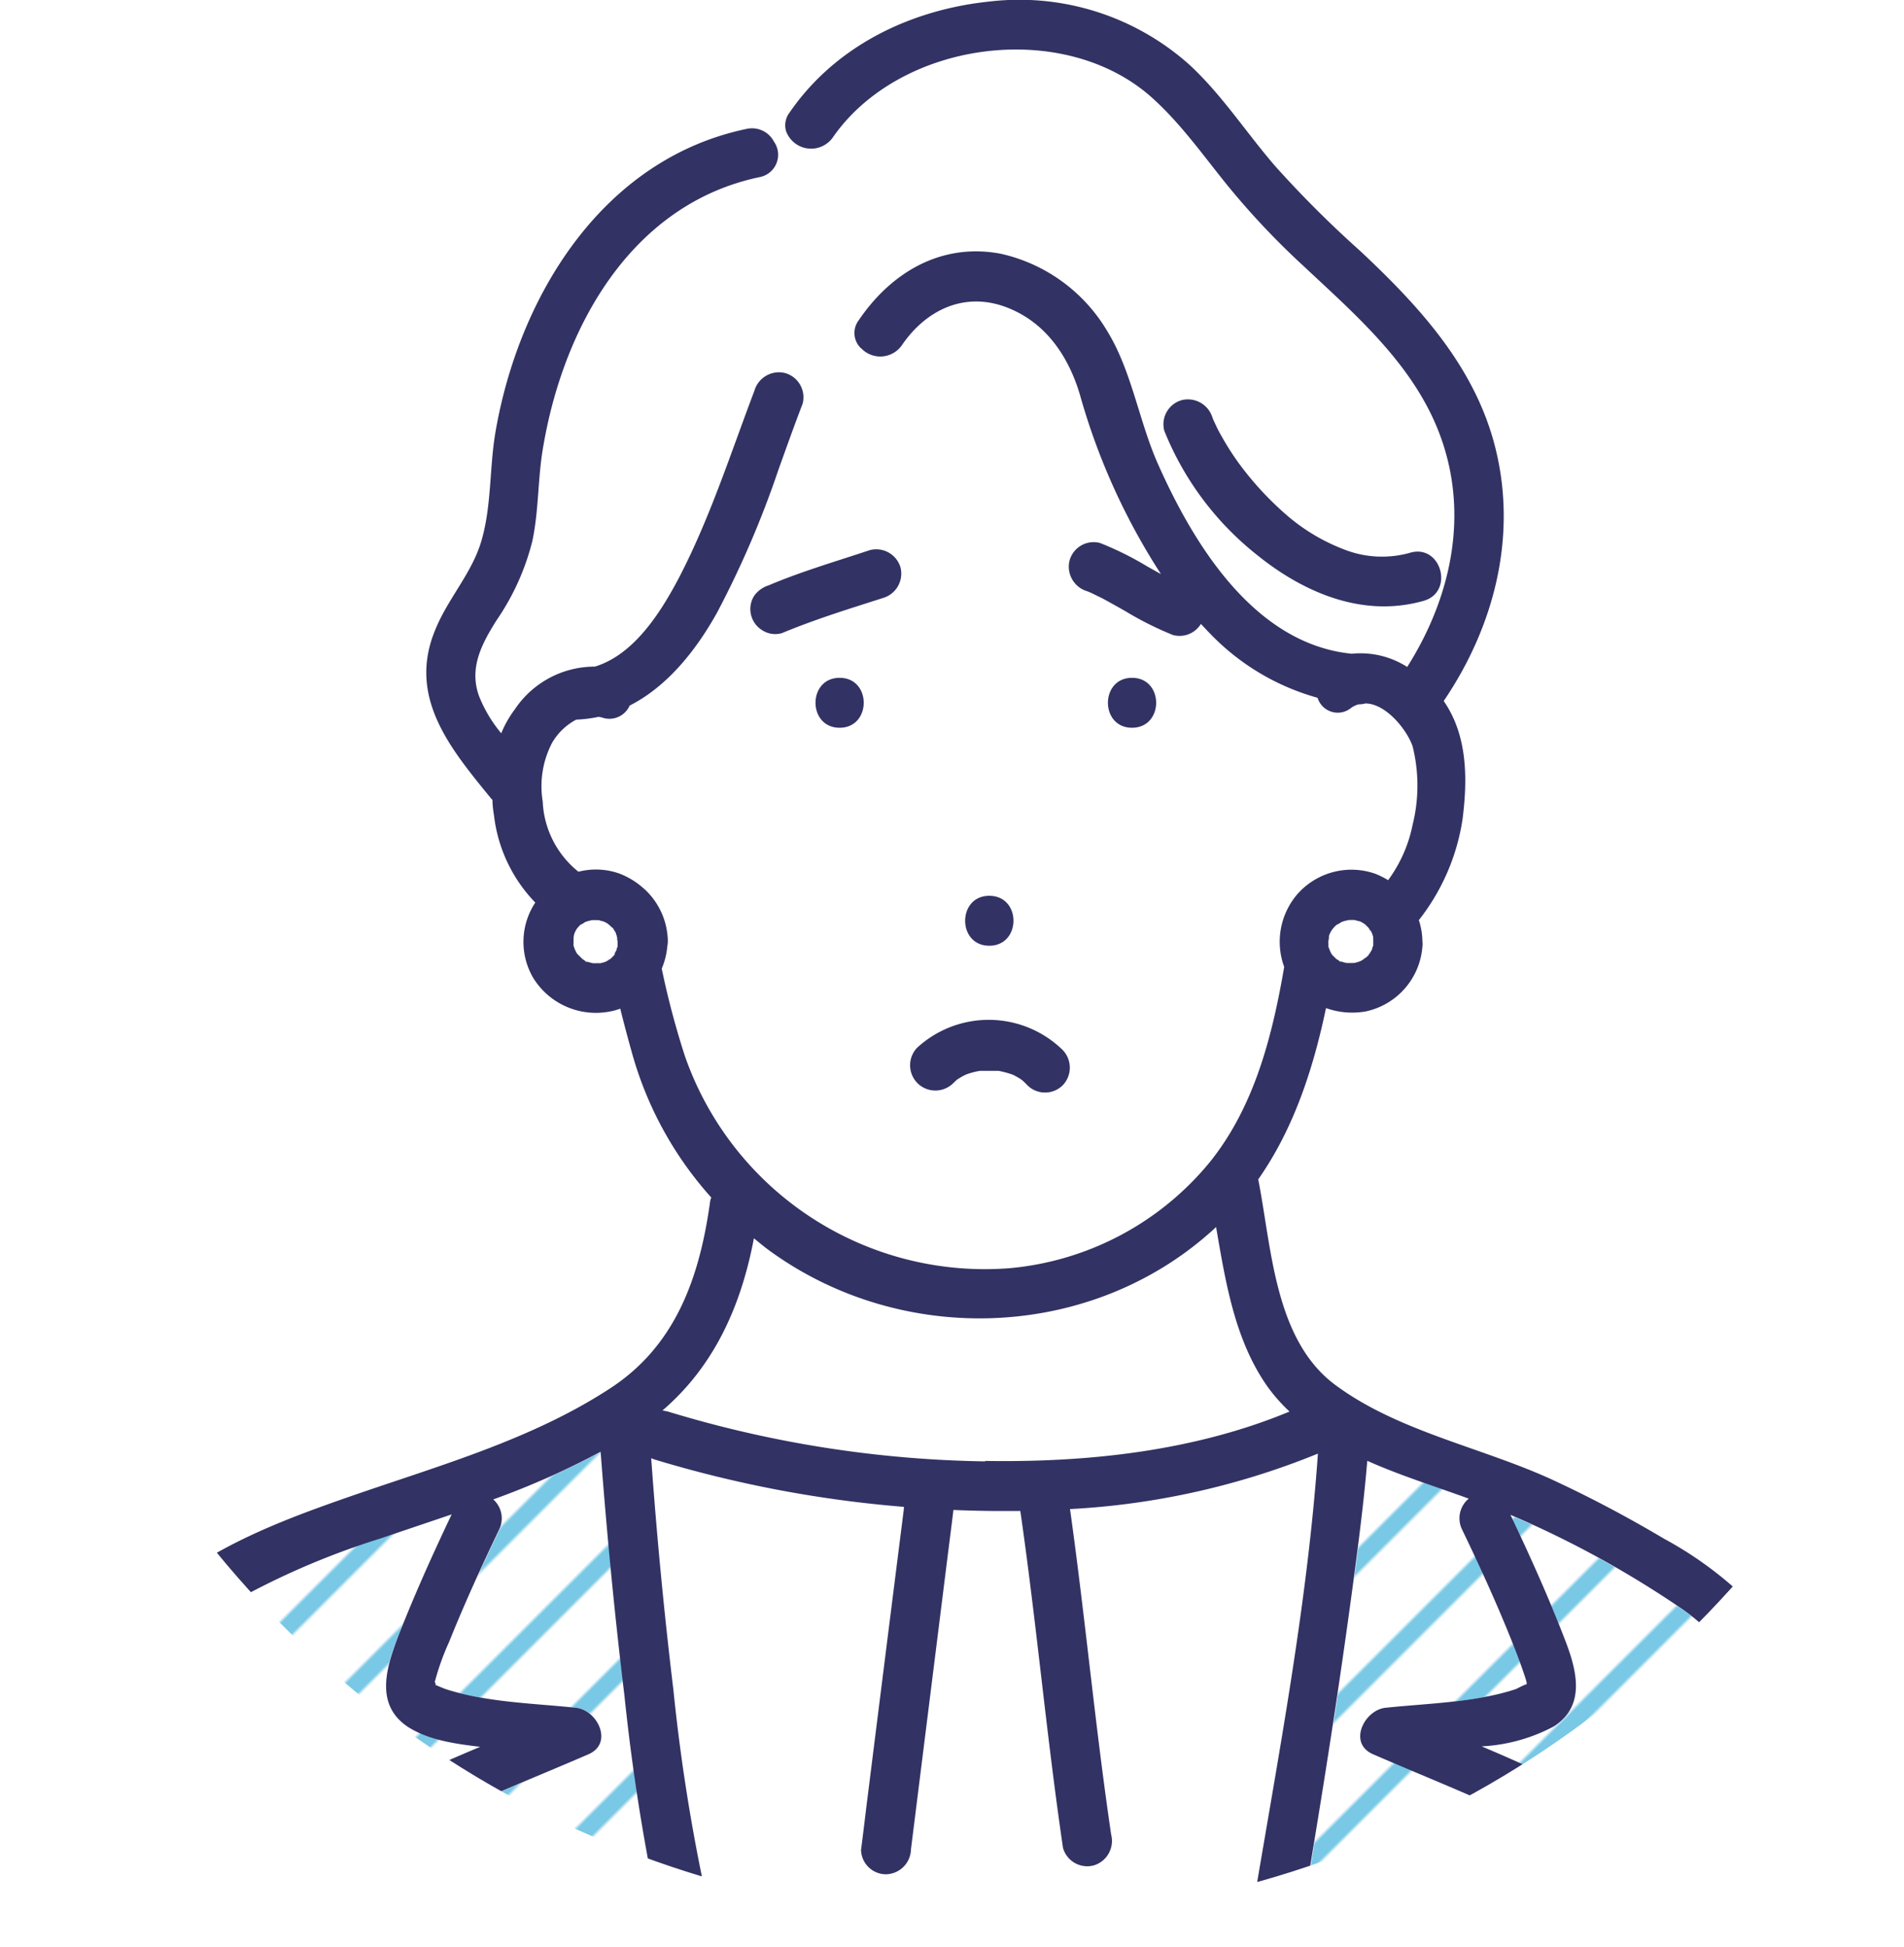 <svg xmlns="http://www.w3.org/2000/svg" viewBox="0 0 171.66 175.52"><defs><clipPath id="clip-path" transform="translate(-.81 -7.05)"><circle class="cls-1" cx="90" cy="90" r="90"/></clipPath><pattern id="新規パターンスウォッチ_2" data-name="新規パターンスウォッチ 2" width="25" height="25" patternTransform="rotate(-45 -908.495 -20.509) scale(.32)" patternUnits="userSpaceOnUse"><path class="cls-1" d="M0 0h25v25H0z"/><path class="cls-2" d="M24.29 24.29h26.43v26.43H24.29z"/><path class="cls-2" d="M-.71 24.29h26.43v26.43H-.71z"/><path class="cls-2" d="M-25.71 24.29H.72v26.43h-26.43zm50-25h26.43v26.43H24.29z"/><path class="cls-3" d="M23.61 12.5h27.78"/><path class="cls-2" d="M-.71-.71h26.43v26.43H-.71z"/><path class="cls-3" d="M-1.39 12.5h27.78"/><path class="cls-2" d="M-25.71-.71H.72v26.43h-26.43z"/><path class="cls-3" d="M-26.39 12.5H1.39"/><path class="cls-2" d="M24.29-25.71h26.43V.72H24.29z"/><path class="cls-2" d="M-.71-25.71h26.43V.72H-.71z"/><path class="cls-2" d="M-25.71-25.71H.72V.72h-26.43z"/></pattern><style>.cls-1,.cls-3{fill:none}.cls-2{fill:#fff}.cls-3{stroke:#78c8e6;stroke-miterlimit:10;stroke-width:5px}.cls-5{fill:#78c8e6}.cls-6{fill:url(#新規パターンスウォッチ_2)}.cls-7{fill:#323264}</style></defs><g id="レイヤー_2" data-name="レイヤー 2"><g clip-path="url(#clip-path)" id="レイヤー_1-2" data-name="レイヤー 1"><path class="cls-5" d="M93 104.45h.09z" transform="translate(-.81 -7.05)"/><path class="cls-2" d="M115.11 132c-2.93-4.17-3.76-9.36-4.62-14.36-11 10.25-28.26 10.91-40.34 2.07-.46-.34-.89-.7-1.33-1.06-1.15 6.1-3.58 11.51-8.24 15.52l.46.09a103.08 103.08 0 0028.59 4.46c9.25.15 18.84-.88 27.45-4.45a15.36 15.36 0 01-1.97-2.27z" transform="translate(-.81 -7.05)"/><path class="cls-5" d="M93 104.42c-.2-.18-.12-.08 0 0z" transform="translate(-.81 -7.05)"/><path class="cls-2" d="M57.53 70.67A2 2 0 0155 71.75a1.91 1.91 0 00-.33-.06 12.08 12.08 0 01-2 .25A5.48 5.48 0 0050.59 74a8.46 8.46 0 00-.88 5.31 8.59 8.59 0 003.22 6.33 6.32 6.32 0 013.68.16 6.94 6.94 0 012.16 1.31l.13.11a6.51 6.51 0 012.1 4.7 2.42 2.42 0 01-.05.47 6.47 6.47 0 01-.5 2 75 75 0 002.09 7.89 28.64 28.64 0 0029.36 19.11 26.41 26.41 0 0018-9.6c4-5 5.6-11.33 6.67-17.55a6.58 6.58 0 011.18-6.55 6.5 6.5 0 017-1.86 7.33 7.33 0 011.19.59 12.58 12.58 0 002.21-5 14.66 14.66 0 000-7.06c-.53-1.54-2.44-3.83-4.26-3.87a2.31 2.31 0 01-.61.08 2 2 0 00-.7.34 1.9 1.9 0 01-3-.93 21.34 21.34 0 01-9-5.1c-.53-.49-1-1-1.52-1.56a2.25 2.25 0 01-2.52 1 29.64 29.64 0 01-4.29-2.15c-.69-.39-1.38-.78-2.07-1.15l-1-.49-.25-.11-.14-.05a2.31 2.31 0 01-1.57-2.77A2.25 2.25 0 01100 56a28.71 28.71 0 014.3 2.14l1.2.67a59 59 0 01-7.31-16.18c-1-3.46-3.08-6.51-6.59-7.86-3.78-1.45-7.26.19-9.46 3.41a2.37 2.37 0 01-3.69.25c-2.9 3.74-3.7 8.11-7.45 10.95a87.53 87.53 0 01-5.57 12.92c-1.94 3.42-4.5 6.7-7.9 8.37zm45.34-2.52c2.9 0 2.9 4.5 0 4.5s-2.87-4.5 0-4.5zM90 87.8c2.9 0 2.9 4.5 0 4.5s-2.88-4.5 0-4.5zm-6.47 13.72a9.54 9.54 0 0113.13.2 2.29 2.29 0 010 3.18 2.26 2.26 0 01-3.18 0c-.15-.16-.3-.3-.46-.45l-.19-.14c-.17-.11-.36-.21-.54-.31l-.16-.07a8.94 8.94 0 00-1.23-.33h-1.67a6.94 6.94 0 00-1.19.31c-.29.16-.15.07 0 0l.13-.06-.27.12a5.29 5.29 0 00-.52.29l-.21.13-.36.34a2.25 2.25 0 01-3.18-3.19zm-7-28.87c-2.9 0-2.9-4.5 0-4.5s2.87 4.5-.02 4.5zm-7.8-11.81a2.53 2.53 0 011.35-1c3-1.25 6.06-2.19 9.11-3.17a2.25 2.25 0 111.2 4.33c-3.06 1-6.16 1.92-9.12 3.17a2.15 2.15 0 01-1.73-.23 2.24 2.24 0 01-.81-3.08z" transform="translate(-.81 -7.05)"/><path class="cls-2" d="M69.34 23c-11.57 2.4-17.66 13.38-19.52 24.22-.49 2.85-.36 5.77-1 8.61A22 22 0 0145.63 63c-1.34 2.13-2.5 4.3-1.58 6.84a12.38 12.38 0 002 3.35A9.67 9.67 0 0147.22 71a8.66 8.66 0 017.2-3.86c3.5-1.1 5.91-4.82 7.61-8.06 2.82-5.36 4.64-11.18 6.78-16.82a2.3 2.3 0 012.77-1.58 2.27 2.27 0 011.57 2.77c-.74 2-1.45 3.94-2.17 5.92 3.75-2.84 4.55-7.21 7.45-10.95a1.9 1.9 0 01-.2-2.52c3-4.31 7.47-7 12.79-6a14.94 14.94 0 019.63 7c2.19 3.57 2.84 8.06 4.53 11.89 3.24 7.31 8.72 16.29 17.5 17.17a7.81 7.81 0 015 1.19c4.16-6.57 5.75-14.48 2.56-21.89-2.51-5.82-7.42-10-11.94-14.28a70.18 70.18 0 01-6.73-7.07c-2.21-2.75-4.24-5.67-6.87-8-8-7.18-22.77-5.2-28.83 3.57a2.4 2.4 0 01-4.2-.59c-.37.31-.72.63-1.06 1A2.05 2.05 0 0169.34 23zm38 20.15a2.31 2.31 0 012.77 1.57l.1.25.27.57c.18.38.39.75.6 1.12a24.73 24.73 0 001.56 2.34 28.61 28.61 0 004.27 4.52 17.41 17.41 0 005.2 3.06 9.29 9.29 0 005.86.25c2.8-.79 4 3.55 1.2 4.34-5.46 1.55-10.78-.71-15-4.12a27.2 27.2 0 01-8.38-11.17 2.26 2.26 0 011.56-2.72z" transform="translate(-.81 -7.05)"/><path class="cls-6" d="M37.11 167.66c2.28-1.15 4.62-2.19 7-3.19-2.26-.27-4.64-.6-6.52-1.8-3-1.92-2-5.28-.93-8 1.47-3.78 3.14-7.49 4.88-11.15l-6.45 2.18a69.63 69.63 0 00-12.21 5.13c-2.73 1.57-5.69 3.53-7.38 6.1-3.25 4.93-5.2 10.83-7.09 16.39q-1.54 4.56-2.89 9.2H41l-4.93-12.32a2.25 2.25 0 011.04-2.54z" transform="translate(-.81 -7.05)"/><path class="cls-2" d="M119.63 138.07a68.65 68.65 0 01-22.35 5c1.37 9.76 2.27 19.59 3.71 29.35a2.3 2.3 0 01-1.57 2.77 2.27 2.27 0 01-2.77-1.57c-1.49-10.11-2.39-20.28-3.85-30.38h-2.56c-1.15 0-2.31 0-3.47-.09-.15 1.24-.31 2.49-.47 3.74l-3.36 26.86a2.3 2.3 0 01-2.25 2.25 2.25 2.25 0 01-2.25-2.25c.16-1.27.32-2.54.47-3.81q1.7-13.44 3.37-26.87v-.19a107.15 107.15 0 01-22.48-4.27 2.08 2.08 0 01-.3-.12c.54 7 1.2 13.93 2 20.87a168.47 168.47 0 004 23.19h47.6c.23-1.31.45-2.63.68-3.95 2.3-13.39 4.9-26.96 5.85-40.53z" transform="translate(-.81 -7.05)"/><path class="cls-6" d="M55 137.91a72.32 72.32 0 01-9.68 4.3 2.28 2.28 0 01.53 2.72c-1.6 3.34-3.14 6.71-4.52 10.15a22.27 22.27 0 00-1.26 3.51v.11c0 .03.12.26 0 .2s.77.34 1 .42c3.65 1.19 7.9 1.27 11.7 1.67 1.93.2 3.42 3.2 1.14 4.19-4.24 1.84-8.59 3.56-12.77 5.55q2.35 5.91 4.7 11.83H60.9a186.23 186.23 0 01-3.76-22.64c-.89-7.32-1.59-14.66-2.14-22.01zm82.34 32.78c-4.16-2-8.49-3.68-12.7-5.51-2.29-1-.79-4 1.13-4.19 3.81-.4 8-.47 11.71-1.67.05 0 .81-.41 1-.44a.51.51 0 000-.21 1.86 1.86 0 01-.05-.19c-.37-1.15-.79-2.28-1.24-3.4-1.37-3.44-2.91-6.81-4.52-10.15a2.29 2.29 0 01.6-2.79c-2.92-1.07-6.13-2.07-9.15-3.41-.25 3-.61 6-1 8.95-1.52 11.67-3.38 23.3-5.39 34.89h14.45v-.08z" transform="translate(-.81 -7.05)"/><path class="cls-6" d="M152.46 152.11a90.06 90.06 0 00-15.46-8.47c1.73 3.64 3.39 7.32 4.84 11.07 1 2.68 2.06 6-.93 8a15.47 15.47 0 01-6.51 1.8c2.36 1 4.71 2 7 3.19a2.3 2.3 0 01.81 3.08q-2.61 5.91-5.2 11.82h30.83a101 101 0 00-5.76-16.81c-2.24-4.98-5.02-10.53-9.62-13.68z" transform="translate(-.81 -7.05)"/><path class="cls-5" d="M90.75 103.55H91a2.06 2.06 0 01-.25 0zm-.03 0z" transform="translate(-.81 -7.05)"/><path class="cls-7" d="M93 104.43zm-5-.54c-.15.07-.29.16 0 0zm2.89-.31c-.21-.05-.4-.01 0 0z" transform="translate(-.81 -7.05)"/><path class="cls-7" d="M83.55 104.71a2.29 2.29 0 003.18 0l.36-.34.21-.13a5.29 5.29 0 01.52-.29l.27-.12-.13.06a6.94 6.94 0 011.19-.31h1.82-.12a8.94 8.94 0 011.23.33l.16.07c.18.1.37.2.54.31l.19.14c-.12-.09-.2-.19 0 0h.1-.09c.16.15.31.29.46.45a2.26 2.26 0 003.18 0 2.29 2.29 0 000-3.18 9.54 9.54 0 00-13.13-.2 2.29 2.29 0 00.06 3.21zm19.32-36.56c-2.89 0-2.9 4.5 0 4.5s2.9-4.5 0-4.5zM90 87.8c-2.9 0-2.9 4.5 0 4.5s2.92-4.5 0-4.5zM76.51 72.65c2.89 0 2.9-4.5 0-4.5s-2.9 4.5 0 4.5z" transform="translate(-.81 -7.05)"/><path class="cls-7" d="M167.36 166.7c-2.29-5.54-5-11.22-9.19-15.6a33.78 33.78 0 00-7.32-5.34c-3.2-1.9-6.49-3.65-9.86-5.22-6.42-3-14-4.38-19.74-8.61-5.53-4.05-5.78-12.35-7-18.57 3.2-4.57 4.95-9.93 6.11-15.44a7 7 0 003.59.3 6.48 6.48 0 005.1-5.83 1.83 1.83 0 000-.47 6.45 6.45 0 00-.32-1.93 19.37 19.37 0 003.94-9.1c.46-3.62.46-7.54-1.7-10.65 4.53-6.67 6.64-14.78 4.68-22.73-1.8-7.33-6.85-12.82-12.21-17.84a97.83 97.83 0 01-7.63-7.61c-2.61-3-4.8-6.43-7.75-9.16A23 23 0 0090 7.19c-7.1.74-13.88 4-18 10a1.88 1.88 0 00-.32 1.68 9.74 9.74 0 012-1.35 9.74 9.74 0 00-2 1.35 2.4 2.4 0 004.2.59c6.06-8.77 20.88-10.75 28.83-3.57 2.63 2.37 4.66 5.29 6.87 8A70.18 70.18 0 00118.3 31c4.52 4.24 9.43 8.46 11.94 14.28 3.19 7.41 1.6 15.32-2.56 21.89a7.81 7.81 0 00-5-1.19c-8.78-.88-14.26-9.86-17.5-17.17-1.69-3.83-2.34-8.32-4.53-11.89a14.94 14.94 0 00-9.63-7c-5.32-1-9.84 1.65-12.79 6a1.9 1.9 0 00.2 2.52A16.15 16.15 0 0179.67 37a16.15 16.15 0 00-1.24 1.42 2.37 2.37 0 003.69-.25c2.2-3.22 5.68-4.86 9.46-3.41 3.51 1.35 5.56 4.4 6.59 7.86a59 59 0 007.31 16.18l-1.2-.67A28.71 28.71 0 00100 56a2.25 2.25 0 00-2.76 1.57 2.31 2.31 0 001.57 2.77l.14.05.25.11 1 .49c.69.37 1.38.76 2.07 1.15a29.64 29.64 0 004.29 2.15 2.25 2.25 0 002.52-1c.5.53 1 1.07 1.52 1.56a21.34 21.34 0 009 5.1 1.9 1.9 0 003 .93 2 2 0 01.7-.34 2.31 2.31 0 00.61-.08c1.82 0 3.73 2.33 4.26 3.87a14.66 14.66 0 010 7.06 12.58 12.58 0 01-2.21 5 7.33 7.33 0 00-1.19-.59 6.5 6.5 0 00-7 1.86 6.58 6.58 0 00-1.18 6.55c-1.07 6.22-2.67 12.55-6.67 17.55a26.41 26.41 0 01-18 9.6 28.64 28.64 0 01-29.36-19.11 75 75 0 01-2.09-7.89 6.47 6.47 0 00.5-2 2.42 2.42 0 00.05-.47 6.51 6.51 0 00-2.09-4.68l-.13-.11a6.94 6.94 0 00-2.16-1.31 6.32 6.32 0 00-3.68-.16 8.59 8.59 0 01-3.22-6.33 8.46 8.46 0 01.85-5.3 5.48 5.48 0 012.17-2.08 12.08 12.08 0 002-.25 1.91 1.91 0 01.33.06 2 2 0 002.49-1.08c3.4-1.72 6-5 7.88-8.38A87.53 87.53 0 0071 49.37a11.38 11.38 0 01-1.81 1.13A11.38 11.38 0 0071 49.37c.72-2 1.43-4 2.17-5.92a2.27 2.27 0 00-1.57-2.77 2.3 2.3 0 00-2.77 1.58c-2.14 5.64-4 11.46-6.78 16.82-1.7 3.24-4.11 7-7.61 8.06A8.66 8.66 0 0047.22 71 9.67 9.67 0 0046 73.15a12.38 12.38 0 01-2-3.35c-.92-2.54.24-4.71 1.58-6.84a22 22 0 003.22-7.12c.61-2.84.48-5.76 1-8.61 1.86-10.84 8-21.82 19.52-24.22a2.05 2.05 0 001.27-3.19 18.42 18.42 0 01-4.44 3.68 18.42 18.42 0 004.44-3.68 2.23 2.23 0 00-2.47-1.15C55.13 21.38 47.59 33.73 45.48 46c-.55 3.23-.34 6.62-1.26 9.78-.85 2.93-3 5.18-4.15 8-2.58 6.12 1.38 10.79 5.06 15.3l.08.07c0 .48.07 1 .14 1.42a13.54 13.54 0 003.72 7.84 6.42 6.42 0 00-.18 6.8 6.64 6.64 0 007 3 4.76 4.76 0 00.84-.24c.34 1.37.7 2.72 1.08 4.07A32.52 32.52 0 0064.94 115a1.19 1.19 0 00-.11.38c-.94 6.8-3.1 13-9.06 16.85-7.07 4.61-15.41 6.94-23.3 9.68-7.14 2.48-15.64 5.64-20.29 12-3.45 4.66-5.44 10.64-7.37 16.09-1.46 4.14-2.8 8.34-4 12.56h4.7q1.34-4.63 2.89-9.2c1.89-5.56 3.84-11.46 7.09-16.39 1.69-2.57 4.65-4.53 7.38-6.1a69.63 69.63 0 0112.21-5.13l6.45-2.18c-1.74 3.66-3.41 7.37-4.88 11.15-1 2.68-2.06 6 .93 8 1.88 1.2 4.26 1.53 6.52 1.8-2.37 1-4.71 2-7 3.19a2.25 2.25 0 00-1 2.54l4.9 12.32h4.8q-2.34-5.91-4.7-11.83c4.18-2 8.53-3.71 12.77-5.55 2.28-1 .79-4-1.14-4.19-3.8-.4-8-.48-11.7-1.67-.25-.08-1.06-.43-1-.42s.08-.06 0-.2 0-.07 0-.11a22.27 22.27 0 011.26-3.51c1.38-3.44 2.92-6.81 4.52-10.15a2.28 2.28 0 00-.53-2.72 72.32 72.32 0 009.68-4.3c.56 7.35 1.26 14.69 2.15 22a186.23 186.23 0 003.76 22.64h4.65a168.47 168.47 0 01-4-23.19c-.84-6.94-1.5-13.9-2-20.87a2.08 2.08 0 00.3.12 107.15 107.15 0 0022.48 4.27v.19q-1.7 13.45-3.39 26.93c-.15 1.27-.31 2.54-.47 3.81a2.25 2.25 0 002.25 2.19 2.3 2.3 0 002.25-2.25l3.36-26.85c.16-1.25.32-2.5.47-3.74 1.16.05 2.32.08 3.47.09h2.56c1.46 10.1 2.36 20.27 3.85 30.38a2.27 2.27 0 002.77 1.57 2.3 2.3 0 001.57-2.77c-1.44-9.76-2.34-19.59-3.71-29.35a68.65 68.65 0 0022.35-5c-.95 13.57-3.55 27.14-5.8 40.54-.23 1.32-.45 2.64-.68 3.95h4.54c2-11.59 3.87-23.22 5.39-34.89.39-3 .75-5.95 1-8.95 3 1.34 6.23 2.34 9.15 3.41a2.29 2.29 0 00-.6 2.79c1.61 3.34 3.15 6.71 4.52 10.15.45 1.12.87 2.25 1.24 3.4a1.86 1.86 0 00.05.19.51.51 0 010 .21c-.17 0-.93.43-1 .44-3.66 1.2-7.9 1.27-11.71 1.67-1.92.2-3.42 3.2-1.13 4.19 4.21 1.83 8.54 3.54 12.7 5.51l-5.17 11.79v.08H137l5.2-11.82a2.3 2.3 0 00-.81-3.08c-2.28-1.15-4.63-2.19-7-3.19a15.47 15.47 0 006.51-1.8c3-1.92 2-5.28.93-8-1.45-3.75-3.11-7.43-4.84-11.07a90.06 90.06 0 0115.45 8.47c4.6 3.15 7.38 8.7 9.62 13.64a101 101 0 015.76 16.81h4.64a110.22 110.22 0 00-5.1-15.82zm-46.75-75c0-.15.07-.32 0-.17 0-.12.07-.23.1-.34l.14-.25.1-.15c.1-.11.2-.22.32-.33h.06l.34-.22.32-.1.33-.07a2.62 2.62 0 01.28 0h.21l.54.14a1.71 1.71 0 01.23.13l.19.12.33.33v-.08l.07.11a.77.77 0 01.1.15l.14.24c0 .16.09.32.13.48v-.17a1.34 1.34 0 000 .2.14.14 0 000 .06v.09c0 .03 0 0 0 0v.44a2.64 2.64 0 01-.1.27.31.31 0 010 .08c0 .1-.11.19-.17.29 0-.06 0 0-.06.12l-.06.07s0 .06-.05.09v-.08l-.11.13-.15.14.1-.06a1.1 1.1 0 00-.14.09.87.87 0 01-.17.11l-.15.1-.15.07a3.62 3.62 0 01-.47.13h-.63l-.25-.06-.2-.06.1.06a.47.47 0 00-.12-.07h-.1c-.11 0-.15-.09-.07-.06l-.2-.11-.1-.07c-.14-.13-.28-.27-.41-.41l-.06-.11c-.12-.2-.27-.75-.07-.05 0-.18-.13-.35-.17-.54a.94.94 0 010-.16 3.84 3.84 0 010-.48v.12zm-64.12.19v.44c0 .1-.07.2-.09.27v.08c-.05.1-.11.19-.17.29.06-.06 0 0 0 .12l-.06.07-.06.09.05-.08-.12.13-.15.14.11-.06a.67.67 0 00-.14.09l-.17.11-.16.1-.14.07a4.12 4.12 0 01-.47.13h-.64l-.25-.06-.2-.06.11.06-.13-.07h-.1c-.11 0-.15-.09-.07-.06l-.19-.11-.11-.07-.51-.51-.06-.11c-.12-.2-.26-.75-.07-.05-.05-.18-.12-.35-.17-.54s0-.11 0-.16a3.84 3.84 0 010-.48v.12-.16c0-.15.07-.32 0-.17a3.37 3.37 0 01.1-.34l.13-.25.1-.15c.1-.11.2-.22.32-.33h.06l.34-.22.32-.1.33-.07a2.61 2.61 0 01.28 0h.21l.54.14.24.13.18.12c.11.11.23.22.33.33a.59.59 0 000-.08l.07.11a.48.48 0 01.1.15l.14.24c.05.16.09.32.13.48v-.17.26a.28.28 0 010 .09s.04.04.04.06zm33.14 46.89a103.08 103.08 0 01-28.63-4.5l-.46-.09c4.66-4 7.09-9.42 8.24-15.52.44.36.87.72 1.33 1.06 12.08 8.84 29.31 8.18 40.34-2.07.86 5 1.69 10.19 4.62 14.36a15.36 15.36 0 002 2.27c-8.6 3.57-18.19 4.6-27.44 4.45z" transform="translate(-.81 -7.05)"/><path class="cls-7" d="M114.16 57.09c4.23 3.41 9.55 5.67 15 4.12 2.78-.79 1.6-5.13-1.2-4.34a9.29 9.29 0 01-5.86-.25 17.41 17.41 0 01-5.2-3.06 28.61 28.61 0 01-4.26-4.56 24.73 24.73 0 01-1.55-2.37c-.21-.37-.42-.74-.6-1.12l-.27-.57-.1-.25a2.31 2.31 0 00-2.77-1.57 2.26 2.26 0 00-1.57 2.76 27.2 27.2 0 008.38 11.21z" transform="translate(-.81 -7.05)"/><path class="cls-2" d="M124.13 90.62v.08zm-1.45 3.24h.19-.19zm1.53-3.12l.11.16a.77.77 0 00-.11-.16zm.03 2.31c.1-.1.11-.18.06-.12l-.12.19zm-3.63-1.39v.16-.12zm4 .19v-.09a.14.14 0 010-.06v.15zm-3.96-.36v.11zm3.93-.04v.2a1.34 1.34 0 010-.2zM122 93.79l-.1-.06a.47.47 0 01.1.06zm1.87-.36a1.1 1.1 0 01.14-.09l-.1.06zm-.8.41z" transform="translate(-.81 -7.05)"/><path class="cls-2" d="M120.89 92.93l.11.07c.13.14.27.28.41.41l.1.07.2.11a.88.88 0 01.19.1l.2.06.25.06h.38a.83.83 0 01.25 0 3.62 3.62 0 00.47-.13l.15-.07.15-.1s0-.05.21-.14l.15-.14.11-.13a1 1 0 01.13-.2c.06-.1.12-.19.17-.29a.31.31 0 000-.08 2.64 2.64 0 00.1-.27v-.44a1.8 1.8 0 010-.21c0-.16-.08-.32-.13-.48l-.14-.24c0 .06 0 0-.14-.19l-.33-.33-.19-.12a1.71 1.71 0 00-.23-.13l-.54-.14h-.21a2.62 2.62 0 00-.28 0l-.33.07-.32.1-.34.22h-.06c-.12.11-.22.22-.32.33l-.1.15-.14.25c0 .11-.07.22-.1.34a1.72 1.72 0 010 .21 3.84 3.84 0 000 .48.94.94 0 000 .16c0 .19.12.36.17.54-.27-.65-.12-.1 0 .1zm.84.76h.1l-.17-.09c-.08 0-.04.05.07.09z" transform="translate(-.81 -7.05)"/><path class="cls-2" d="M123.87 93.43l-.17.11a.87.87 0 00.17-.11zm.26-.22s0-.06.05-.09z" transform="translate(-.81 -7.05)"/><path class="cls-7" d="M124.18 93.12l.12-.19a1 1 0 00-.13.2zm-2.35.6a.88.88 0 00-.19-.1zm2.48-2.83l-.11-.16c.09.19.13.27.11.16zm-1.53 2.97h.15a.83.83 0 00-.25 0zm.92-.32l.17-.11c-.12.06-.18.11-.17.11zm.89-1.89a1.8 1.8 0 000 .21c.01-.09 0-.15 0-.21zm-3.97-.05v.06a1.72 1.72 0 000-.21z" transform="translate(-.81 -7.05)"/><path class="cls-2" d="M53.61 93.69h.1l-.17-.09c-.08 0-.04.05.07.09zm.23.1l-.11-.06zm1.75-.25l.17-.11zm-3.1-1.88v.04zm.05-.17v.11c0-.06-.01-.08 0-.11zm2.03 2.37h.19-.19zm.43-.02zm1.09-3.1l.11.16a.48.48 0 00-.11-.16zm-.09-.12a.59.59 0 010 .08zm.18 2.31l-.11.19.06-.07c.09-.05.11-.18.05-.12zm.28-1.48v.2c.01-.07 0-.13 0-.2zM56 93.21l.06-.09z" transform="translate(-.81 -7.05)"/><path class="cls-2" d="M56.35 92.64v-.08c0-.07.06-.17.09-.27v-.44a1.8 1.8 0 010-.21c0-.16-.08-.32-.13-.48l-.14-.24c0 .06 0 0-.14-.19s-.22-.22-.33-.33l-.18-.12-.24-.13-.53-.15h-.21a2.61 2.61 0 00-.28 0l-.33.07-.32.1-.34.22h-.06c-.12.11-.22.22-.32.33l-.1.15-.13.25a3.37 3.37 0 00-.1.34v.21a3.84 3.84 0 000 .48v.16c0 .05.12.36.17.54-.19-.7-.05-.15.07.05l.06.11.41.41.11.07.19.11a.88.88 0 01.19.1l.2.06.25.06h.39a.72.72 0 01.25 0 4.12 4.12 0 00.47-.13l.14-.07.16-.1s0-.05.2-.14l.15-.14.12-.13a.71.71 0 01.12-.2c.03-.08.09-.17.14-.27zm.14-.79a.28.28 0 000-.09v-.06a1.09 1.09 0 010 .18z" transform="translate(-.81 -7.05)"/><path class="cls-2" d="M55.76 93.43a.67.67 0 01.14-.09l-.11.06s-.03.02-.03.03z" transform="translate(-.81 -7.05)"/><path class="cls-7" d="M52.5 91.6v-.15c0-.04.01.11 0 .15zm3.09 1.94l.17-.11c-.13.06-.19.11-.17.11zm-.93.32h.16a.72.72 0 00-.25 0zm-.95-.14a.88.88 0 00-.19-.1zm2.35-.59l.11-.19a.71.71 0 00-.11.19zm.41-1.48a1.8 1.8 0 000 .21 1.09 1.09 0 000-.21zm-.28-.76l-.11-.16c.09.19.13.27.11.16zM82 58.21a2.28 2.28 0 00-2.77-1.57c-3 1-6.16 1.92-9.11 3.17a2.53 2.53 0 00-1.35 1 2.24 2.24 0 00.81 3.08 2.15 2.15 0 001.73.23c3-1.25 6.06-2.19 9.12-3.17A2.29 2.29 0 0082 58.21z" transform="translate(-.81 -7.05)"/></g></g></svg>